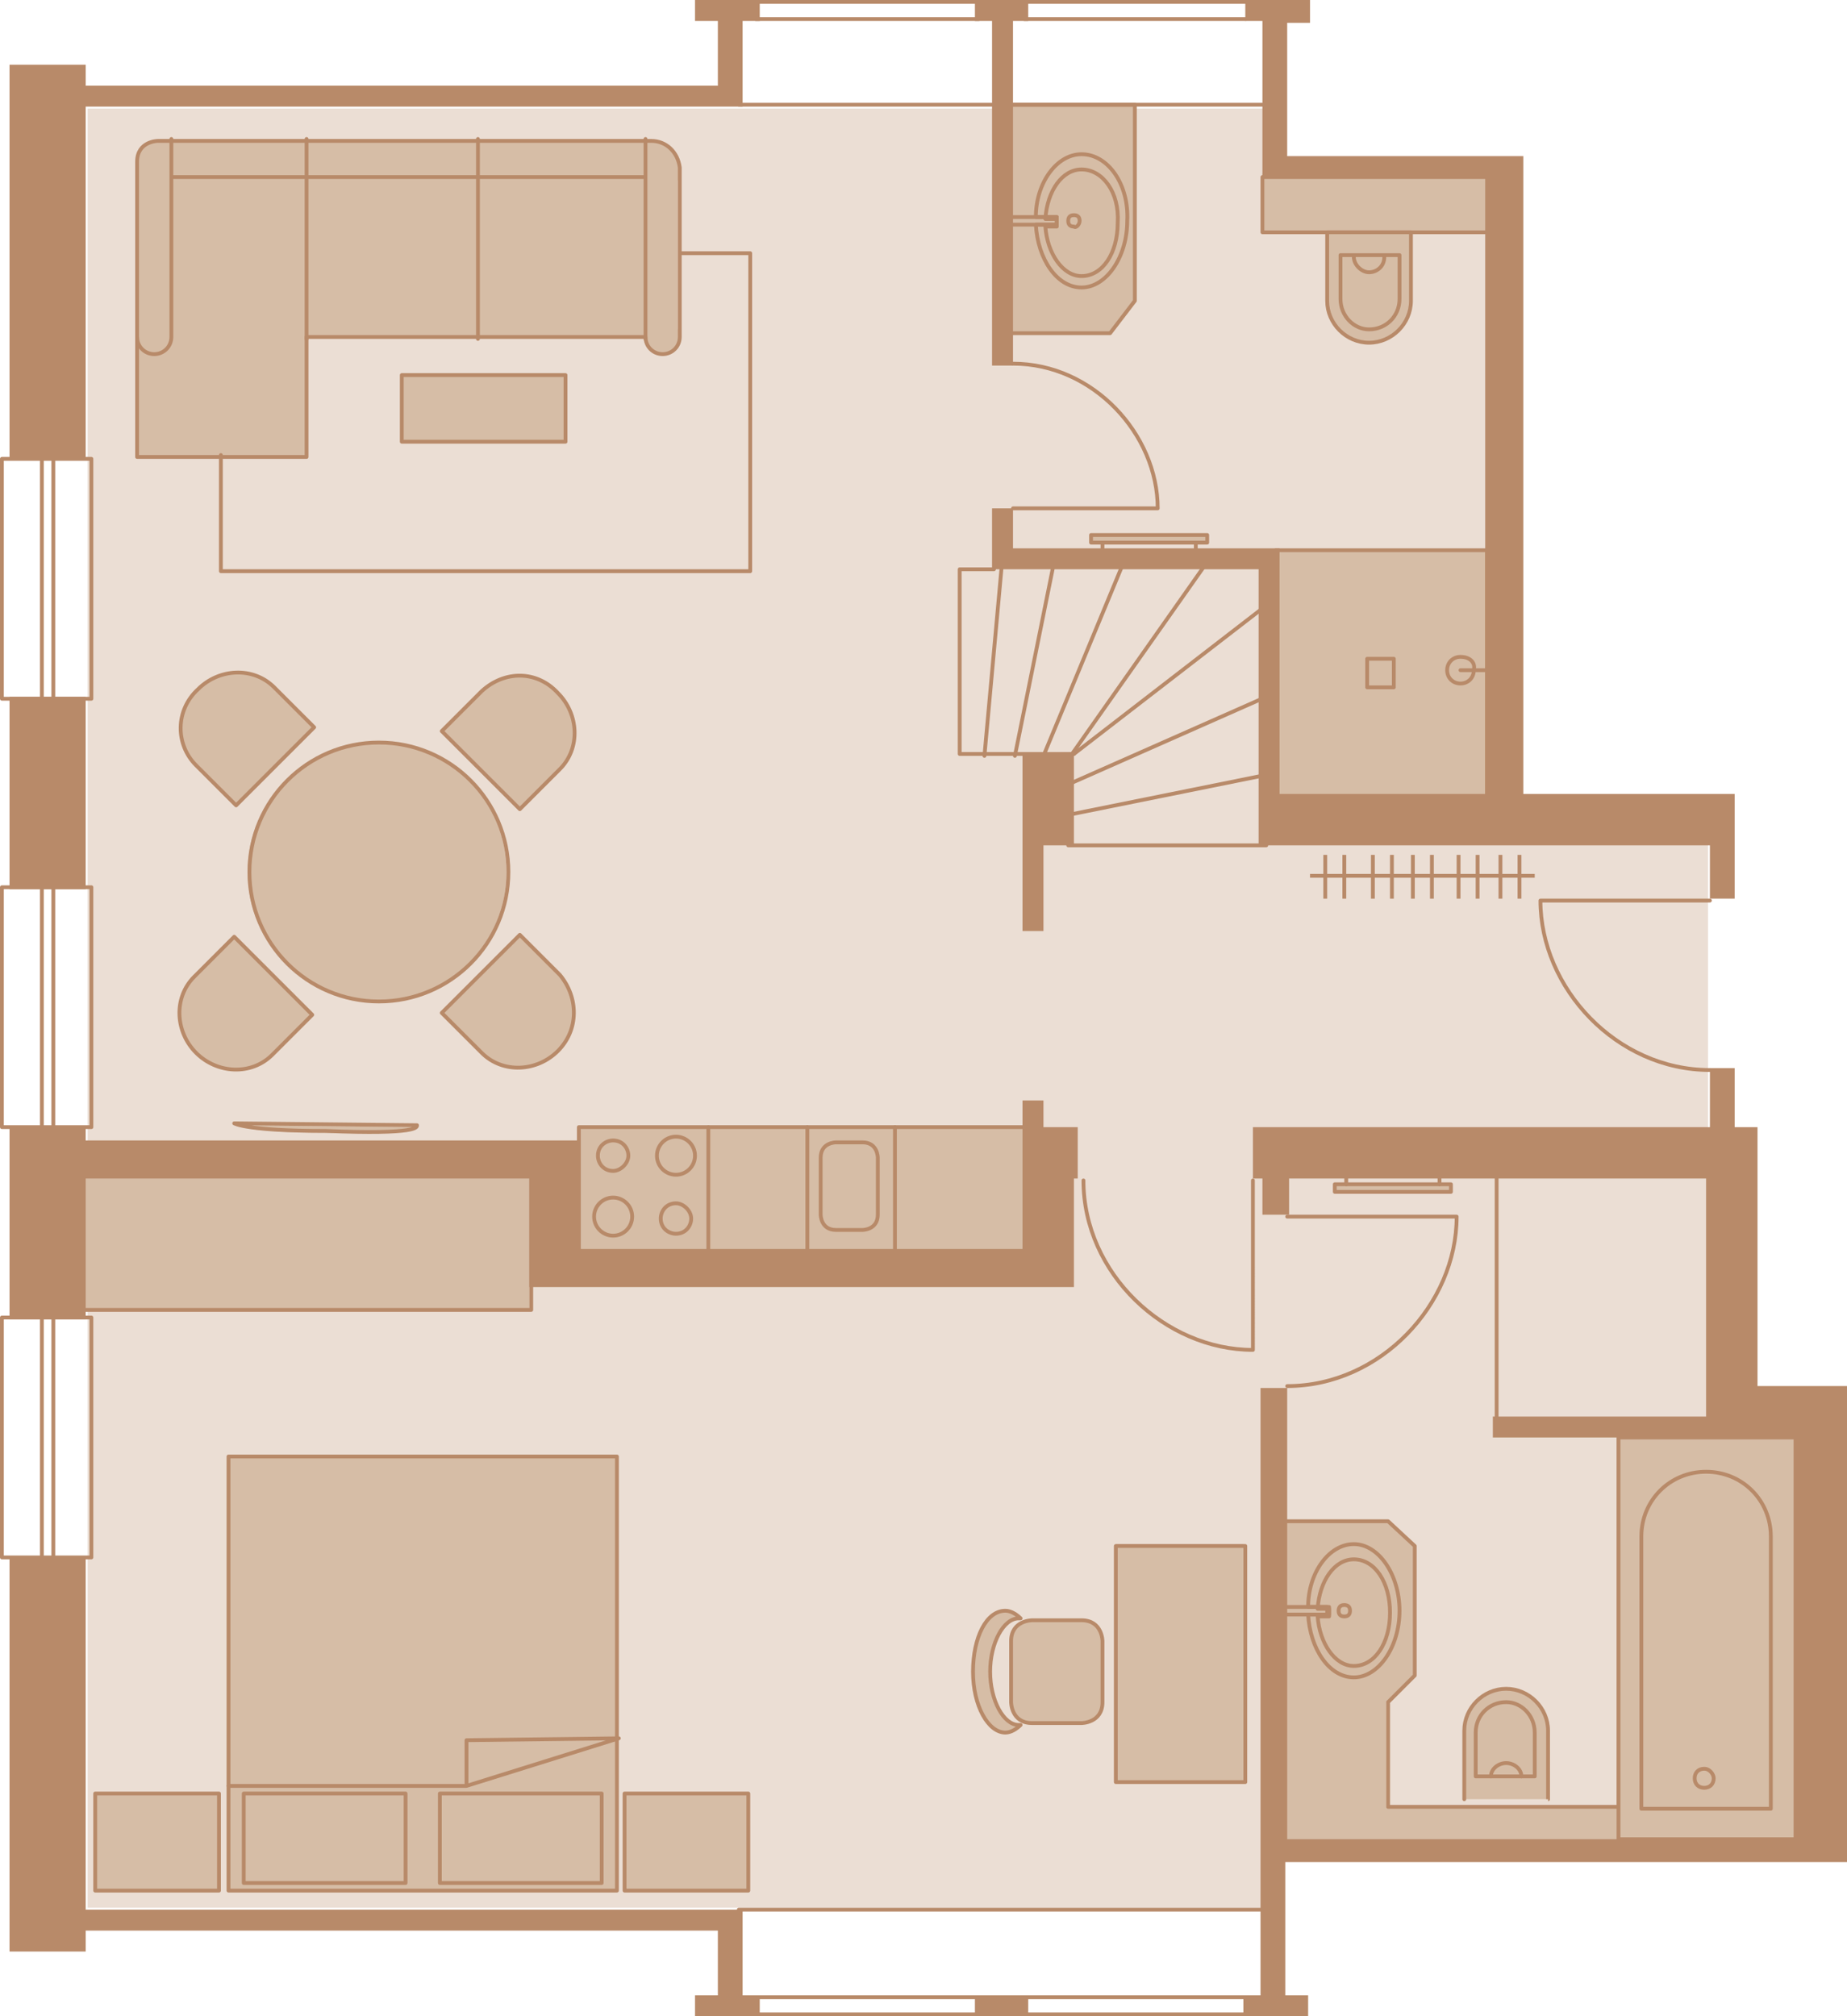 <?xml version="1.0" encoding="utf-8"?>
<!-- Generator: Adobe Illustrator 24.3.0, SVG Export Plug-In . SVG Version: 6.00 Build 0)  -->
<svg version="1.1" id="Ebene_1" xmlns="http://www.w3.org/2000/svg" xmlns:xlink="http://www.w3.org/1999/xlink" x="0px" y="0px"
	 viewBox="0 0 97 105.9" style="enable-background:new 0 0 97 105.9;" xml:space="preserve">
<style type="text/css">
	.st0{fill:#EBDED4;}
	.st1{fill:#D6BDA6;}
	.st2{fill:none;stroke:#B88A69;stroke-width:0.2;stroke-linecap:round;stroke-linejoin:round;}
	.st3{fill:none;stroke:#B88A69;stroke-width:0.2;}
	.st4{fill:#B88A69;}
</style>
<polygon class="st0" points="66.5,5.7 4.6,5.7 4.6,100.2 66.5,100.2 66.5,97.3 79,97.3 95.6,97.3 95.6,73.5 89.7,73.5 89.7,43.9 
	79,43.9 79,8.6 66.5,8.6 "/>
<path class="st1" d="M53.1,89.4c0,0,0,1.1,1.1,1.1h2.6c0,0,1.1,0,1.1-1.1v-3.2c0,0,0-1.1-1.1-1.1h-2.6c0,0-1.1,0-1.1,1.1V89.4z"/>
<path class="st1" d="M52.8,84.6c-1,0-1.7,1.4-1.7,3.2s0.8,3.2,1.7,3.2c0.3,0,0.6-0.2,0.8-0.4h-0.1c-0.8,0-1.5-1.3-1.5-2.8
	s0.7-2.8,1.5-2.8h0.1C53.4,84.8,53.1,84.6,52.8,84.6"/>
<rect x="12" y="76.5" class="st1" width="20.4" height="22.8"/>
<rect x="5" y="94.2" class="st1" width="6.5" height="5.1"/>
<rect x="32.8" y="94.2" class="st1" width="6.5" height="5.1"/>
<rect x="58.6" y="81.1" class="st1" width="6.7" height="12.5"/>
<rect x="4.2" y="61.7" class="st1" width="23.6" height="7.1"/>
<rect x="30.4" y="59.2" class="st1" width="23.6" height="7.1"/>
<path class="st1" d="M25.3,36.3l-2.1,2.1l4.1,4.1l2.1-2.1l0,0c1.1-1.1,1-2.9-0.1-4C28.2,35.2,26.5,35.2,25.3,36.3L25.3,36.3z"/>
<path class="st1" d="M10.3,40.2l2.1,2.1l4.1-4.1l-2.1-2.1l0,0c-1.1-1.1-2.9-1-4,0.1C9.2,37.3,9.2,39.1,10.3,40.2L10.3,40.2z"/>
<path class="st1" d="M14.3,55.4l2.1-2.1l-4.1-4.1l-2.1,2.1l0,0c-1.1,1.1-1,2.9,0.1,4S13.2,56.5,14.3,55.4L14.3,55.4z"/>
<path class="st1" d="M29.4,51.2l-2.1-2.1l-4.1,4.1l2.1,2.1l0,0c1.1,1.1,2.9,1,4-0.1S30.4,52.4,29.4,51.2L29.4,51.2z"/>
<path class="st1" d="M26.6,45.8c0-3.7-3-6.8-6.8-6.8c-3.7,0-6.8,3-6.8,6.8c0,3.7,3,6.8,6.8,6.8C23.6,52.6,26.6,49.5,26.6,45.8"/>
<path class="st1" d="M7.2,24h8.9V7.4H8.3c0,0-1.1,0-1.1,1.1C7.2,8.5,7.2,24,7.2,24z"/>
<rect x="21.1" y="19.7" class="st1" width="8.6" height="3.5"/>
<rect x="16.1" y="7.4" class="st1" width="8.9" height="10.3"/>
<rect x="25" y="7.4" class="st1" width="8.9" height="10.3"/>
<rect x="33.9" y="8.8" class="st1" width="1.7" height="8.9"/>
<path class="st1" d="M35.7,17.7c0-0.5-0.4-0.9-0.9-0.9s-0.9,0.4-0.9,0.9s0.4,0.9,0.9,0.9C35.3,18.6,35.7,18.2,35.7,17.7"/>
<path class="st1" d="M35.7,8.9c0-0.8-0.7-1.5-1.5-1.5s-1.5,0.7-1.5,1.5s0.7,1.5,1.5,1.5S35.7,9.8,35.7,8.9"/>
<rect x="84.9" y="75.3" class="st1" width="9.5" height="21.4"/>
<rect x="66.5" y="94.9" class="st1" width="19.1" height="1.8"/>
<rect x="67" y="89" class="st1" width="5.8" height="6.4"/>
<polyline class="st1" points="67.3,89.4 72.9,89.4 74.3,88 74.3,81.2 72.9,79.9 67.3,79.9 "/>
<path class="st1" d="M81.3,94.5v-3.6l0,0l0,0c0-1.2-1-2.2-2.2-2.2s-2.2,1-2.2,2.2l0,0l0,0v3.6C76.9,94.5,81.3,94.5,81.3,94.5z"/>
<path class="st1" d="M21.9,59.2l-9.5-0.1l0,0c0,0,0.6,0.4,4.8,0.4C22,59.6,21.9,59.2,21.9,59.2L21.9,59.2z"/>
<rect x="70.1" y="62.2" class="st1" width="6.1" height="0.4"/>
<rect x="67" y="28.9" class="st1" width="11.1" height="13"/>
<rect x="66.3" y="9.1" class="st1" width="12.6" height="3"/>
<path class="st1" d="M69.7,12.2v3.6l0,0l0,0c0,1.2,1,2.2,2.2,2.2s2.2-1,2.2-2.2l0,0l0,0v-3.6H69.7z"/>
<polygon class="st1" points="53,17.5 58.3,17.5 59.6,15.8 59.6,5.5 52.8,5.5 "/>
<rect x="57.3" y="28.1" class="st1" width="6.1" height="0.4"/>
<line class="st2" x1="39.7" y1="105.8" x2="51.4" y2="105.8"/>
<line class="st2" x1="53.7" y1="105.8" x2="65.9" y2="105.8"/>
<line class="st2" x1="39.7" y1="104.9" x2="51.4" y2="104.9"/>
<line class="st2" x1="38.8" y1="100.3" x2="66.9" y2="100.3"/>
<line class="st2" x1="53.7" y1="104.9" x2="65.9" y2="104.9"/>
<line class="st2" x1="2.2" y1="68.9" x2="2.2" y2="82.2"/>
<line class="st2" x1="2.2" y1="46.3" x2="2.2" y2="59.6"/>
<line class="st2" x1="2.2" y1="23.8" x2="2.2" y2="37.1"/>
<line class="st2" x1="2.8" y1="68.9" x2="2.8" y2="82.2"/>
<line class="st2" x1="2.8" y1="46.3" x2="2.8" y2="59.6"/>
<line class="st2" x1="2.8" y1="23.8" x2="2.8" y2="37.1"/>
<rect x="0.1" y="69.2" class="st2" width="4.7" height="12.6"/>
<rect x="0.1" y="46.6" class="st2" width="4.7" height="12.6"/>
<rect x="0.1" y="24.1" class="st2" width="4.7" height="12.6"/>
<line class="st2" x1="39.7" y1="1" x2="51.4" y2="1"/>
<line class="st2" x1="38.8" y1="5.5" x2="52.4" y2="5.5"/>
<line class="st2" x1="53" y1="5.5" x2="66.5" y2="5.5"/>
<line class="st2" x1="56.1" y1="44.4" x2="66.5" y2="44.4"/>
<line class="st2" x1="56.3" y1="39.6" x2="63.2" y2="29.8"/>
<line class="st2" x1="56.1" y1="42.8" x2="66.5" y2="40.7"/>
<line class="st2" x1="54.8" y1="39.7" x2="58.9" y2="29.8"/>
<line class="st2" x1="56.1" y1="41.2" x2="66.5" y2="36.6"/>
<line class="st2" x1="53.3" y1="39.7" x2="55.3" y2="29.8"/>
<line class="st2" x1="56.4" y1="39.6" x2="66.5" y2="31.8"/>
<line class="st2" x1="51.7" y1="39.7" x2="52.6" y2="29.8"/>
<line class="st2" x1="53.8" y1="1" x2="65.4" y2="1"/>
<line class="st2" x1="39.7" y1="0.1" x2="51.4" y2="0.1"/>
<line class="st2" x1="53.8" y1="0.1" x2="65.4" y2="0.1"/>
<rect x="12" y="76.5" class="st2" width="20.4" height="22.8"/>
<rect x="5" y="94.2" class="st2" width="6.5" height="5.1"/>
<rect x="32.8" y="94.2" class="st2" width="6.5" height="5.1"/>
<rect x="12.8" y="94.2" class="st2" width="8.5" height="4.7"/>
<rect x="23.1" y="94.2" class="st2" width="8.5" height="4.7"/>
<polyline class="st2" points="12,93.8 24.5,93.8 24.5,91.4 32.5,91.3 24.5,93.8 "/>
<rect x="58.6" y="81.2" class="st2" width="6.8" height="12.4"/>
<rect x="4.2" y="61.7" class="st2" width="23.7" height="7.1"/>
<rect x="30.4" y="59.2" class="st2" width="23.7" height="7.1"/>
<path class="st2" d="M25.3,36.3l-2.1,2.1l4.1,4.1l2.1-2.1l0,0c1.1-1.1,1-2.9-0.1-4C28.2,35.2,26.5,35.2,25.3,36.3L25.3,36.3z"/>
<path class="st2" d="M10.3,40.2l2.1,2.1l4.1-4.1l-2.1-2.1l0,0c-1.1-1.1-2.9-1-4,0.1C9.2,37.3,9.2,39.1,10.3,40.2L10.3,40.2z"/>
<path class="st2" d="M14.3,55.4l2.1-2.1l-4.1-4.1l-2.1,2.1l0,0c-1.1,1.1-1,2.9,0.1,4S13.2,56.5,14.3,55.4L14.3,55.4z"/>
<path class="st2" d="M29.4,51.2l-2.1-2.1l-4.1,4.1l2.1,2.1l0,0c1.1,1.1,2.9,1,4-0.1S30.4,52.4,29.4,51.2L29.4,51.2z"/>
<circle class="st2" cx="19.9" cy="45.8" r="6.8"/>
<circle class="st2" cx="32.2" cy="63.9" r="1"/>
<circle class="st2" cx="35.5" cy="60.7" r="1"/>
<path class="st2" d="M33,60.7c0-0.4-0.3-0.8-0.8-0.8c-0.4,0-0.8,0.3-0.8,0.8c0,0.4,0.3,0.8,0.8,0.8C32.6,61.5,33,61.1,33,60.7z"/>
<path class="st2" d="M36.3,64c0,0.4-0.3,0.8-0.8,0.8c-0.4,0-0.8-0.3-0.8-0.8c0-0.4,0.3-0.8,0.8-0.8C35.9,63.2,36.3,63.6,36.3,64z"/>
<line class="st2" x1="37.2" y1="59.2" x2="37.2" y2="66.6"/>
<line class="st2" x1="42.4" y1="59.2" x2="42.4" y2="66.6"/>
<line class="st2" x1="47" y1="59.2" x2="47" y2="66.6"/>
<path class="st2" d="M43.1,63.8c0,0,0,0.8,0.8,0.8h1.4c0,0,0.8,0,0.8-0.8v-3c0,0,0-0.8-0.8-0.8h-1.4c0,0-0.8,0-0.8,0.8V63.8z"/>
<rect x="21.1" y="19.7" class="st2" width="8.6" height="3.5"/>
<path class="st2" d="M33.9,7.4L33.9,7.4H25h-8.9H8.3c0,0-1.1,0-1.1,1.1V24h8.9v-6.3H25h8.9c0,0.5,0.4,0.9,0.9,0.9s0.9-0.4,0.9-0.9
	V8.8l0,0C35.6,8,35,7.4,34.2,7.4C34.1,7.4,34,7.4,33.9,7.4z"/>
<path class="st2" d="M7.2,17.7c0,0.5,0.4,0.9,0.9,0.9S9,18.2,9,17.7V7.3"/>
<line class="st2" x1="16.1" y1="17.8" x2="16.1" y2="7.3"/>
<line class="st2" x1="33.9" y1="17.8" x2="33.9" y2="7.3"/>
<line class="st2" x1="25.1" y1="17.8" x2="25.1" y2="7.3"/>
<line class="st2" x1="33.8" y1="9.3" x2="9.1" y2="9.3"/>
<polyline class="st2" points="11.6,23.9 11.6,30 39.4,30 39.4,13.3 35.8,13.3 "/>
<polyline class="st2" points="56.4,39.6 50.4,39.6 50.4,29.9 52.2,29.9 "/>
<rect x="85" y="75.5" class="st2" width="9.3" height="21.1"/>
<path class="st2" d="M92.9,95h-6.7V80.7l0,0l0,0c0-1.9,1.5-3.4,3.4-3.4s3.4,1.5,3.4,3.4l0,0l0,0V95H92.9z"/>
<path class="st2" d="M81.3,94.5v-3.6l0,0l0,0c0-1.2-1-2.2-2.2-2.2s-2.2,1-2.2,2.2l0,0l0,0v3.6C76.9,94.5,81.3,94.5,81.3,94.5z"/>
<path class="st2" d="M90,93.4c0,0.3-0.2,0.5-0.5,0.5S89,93.7,89,93.4c0-0.3,0.2-0.5,0.5-0.5S90,93.2,90,93.4z"/>
<line class="st2" x1="78.6" y1="74.7" x2="78.6" y2="61.6"/>
<polyline class="st2" points="84.9,94.9 72.9,94.9 72.9,89.4 74.3,88 74.3,81.2 72.9,79.9 67.3,79.9 "/>
<rect x="67.1" y="84.4" class="st2" width="2.6" height="0.4"/>
<path class="st2" d="M70.9,84.6c0-0.2-0.1-0.3-0.3-0.3c-0.2,0-0.3,0.1-0.3,0.3c0,0.2,0.1,0.3,0.3,0.3S70.9,84.8,70.9,84.6z"/>
<path class="st2" d="M71.1,81.1c-1.3,0-2.4,1.5-2.4,3.3h1.1v0.4h-1.1c0.1,1.8,1.1,3.3,2.4,3.3s2.4-1.6,2.4-3.5
	C73.5,82.7,72.4,81.1,71.1,81.1z"/>
<path class="st2" d="M71.1,81.9c-1,0-1.8,1.1-1.9,2.6h0.6v0.4h-0.6c0.1,1.4,0.9,2.6,1.9,2.6c1.1,0,1.9-1.2,1.9-2.8
	S72.2,81.9,71.1,81.9z"/>
<path class="st2" d="M79.1,89.4c-0.9,0-1.6,0.7-1.6,1.6l0,0v2.3h3.1V91C80.6,90.1,79.9,89.4,79.1,89.4z"/>
<path class="st2" d="M53.1,89.4c0,0,0,1.1,1.1,1.1h2.6c0,0,1.1,0,1.1-1.1v-3.2c0,0,0-1.1-1.1-1.1h-2.6c0,0-1.1,0-1.1,1.1V89.4z"/>
<path class="st2" d="M52.8,84.6c-1,0-1.7,1.4-1.7,3.2s0.8,3.2,1.7,3.2c0.3,0,0.6-0.2,0.8-0.4h-0.1c-0.8,0-1.5-1.3-1.5-2.8
	s0.7-2.8,1.5-2.8h0.1C53.4,84.8,53.1,84.6,52.8,84.6z"/>
<path class="st2" d="M21.9,59.1L12.3,59l0,0c0,0,0.6,0.4,4.8,0.4C22,59.6,21.9,59.2,21.9,59.1L21.9,59.1z"/>
<rect x="70.1" y="62.2" class="st2" width="6.1" height="0.4"/>
<rect x="67" y="28.9" class="st2" width="11.1" height="13"/>
<rect x="66.3" y="9.3" class="st2" width="12" height="2.9"/>
<path class="st2" d="M76.7,34.5c-0.4,0-0.7,0.3-0.7,0.7c0,0.4,0.3,0.7,0.7,0.7c0.4,0,0.7-0.3,0.7-0.7C77.5,34.8,77.2,34.5,76.7,34.5
	z"/>
<line class="st2" x1="76.7" y1="35.2" x2="78.3" y2="35.2"/>
<rect x="71.8" y="34.6" class="st2" width="1.4" height="1.5"/>
<path class="st2" d="M79.9,93.3c0-0.4-0.4-0.7-0.8-0.7s-0.8,0.3-0.8,0.7"/>
<path class="st2" d="M69.7,12.2v3.6l0,0l0,0c0,1.2,1,2.2,2.2,2.2s2.2-1,2.2-2.2l0,0l0,0v-3.6H69.7z"/>
<path class="st2" d="M71.9,17.3c0.9,0,1.6-0.7,1.6-1.6l0,0v-2.3h-3.1v2.3C70.4,16.6,71.1,17.3,71.9,17.3z"/>
<path class="st2" d="M71.1,13.5c0,0.4,0.4,0.8,0.8,0.8s0.8-0.3,0.8-0.8"/>
<rect x="52.9" y="11.4" class="st2" width="2.6" height="0.4"/>
<path class="st2" d="M56.7,11.6c0-0.2-0.1-0.3-0.3-0.3s-0.3,0.1-0.3,0.3c0,0.2,0.1,0.3,0.3,0.3C56.5,12,56.7,11.8,56.7,11.6z"/>
<path class="st2" d="M56.8,8.1c-1.3,0-2.4,1.5-2.4,3.3h1.1v0.4h-1.1c0.1,1.8,1.1,3.3,2.4,3.3c1.3,0,2.4-1.6,2.4-3.5
	C59.3,9.7,58.2,8.1,56.8,8.1z"/>
<path class="st2" d="M56.8,8.9c-1,0-1.8,1.1-1.9,2.6h0.6v0.4h-0.6c0.1,1.4,0.9,2.6,1.9,2.6c1.1,0,1.9-1.2,1.9-2.8
	C58.8,10.1,57.9,8.9,56.8,8.9z"/>
<polygon class="st2" points="53,17.5 58.3,17.5 59.6,15.8 59.6,5.5 52.8,5.5 "/>
<rect x="57.3" y="28.1" class="st2" width="6.1" height="0.4"/>
<path class="st2" d="M56.9,62c0,4.9,4.3,8.9,8.9,8.9V62"/>
<path class="st2" d="M67.6,72.8c4.9,0,8.9-4.3,8.9-8.9h-8.9"/>
<path class="st2" d="M89.8,56.2c-4.9,0-8.9-4.3-8.9-8.9h8.9"/>
<path class="st2" d="M53.2,19.1c4.2,0,7.6,3.7,7.6,7.6h-7.6"/>
<line class="st2" x1="70.7" y1="62.2" x2="70.7" y2="61.7"/>
<line class="st2" x1="75.6" y1="62.2" x2="75.6" y2="61.7"/>
<line class="st2" x1="57.9" y1="28.5" x2="57.9" y2="29.1"/>
<line class="st2" x1="62.8" y1="28.5" x2="62.8" y2="29.1"/>
<line class="st3" x1="69.6" y1="44.9" x2="69.6" y2="47.2"/>
<line class="st3" x1="74.2" y1="44.9" x2="74.2" y2="47.2"/>
<line class="st3" x1="72.1" y1="44.9" x2="72.1" y2="47.2"/>
<line class="st3" x1="76.6" y1="44.9" x2="76.6" y2="47.2"/>
<line class="st3" x1="78.8" y1="44.9" x2="78.8" y2="47.2"/>
<line class="st3" x1="70.6" y1="44.9" x2="70.6" y2="47.2"/>
<line class="st3" x1="75.2" y1="44.9" x2="75.2" y2="47.2"/>
<line class="st3" x1="73.1" y1="44.9" x2="73.1" y2="47.2"/>
<line class="st3" x1="77.6" y1="44.9" x2="77.6" y2="47.2"/>
<line class="st3" x1="79.8" y1="44.9" x2="79.8" y2="47.2"/>
<line class="st3" x1="80.6" y1="46" x2="68.8" y2="46"/>
<path class="st4" d="M51.2,104.8v1.1H54v-1.1H51.2z M4.5,90.1v-8.3h-4v15.1v5.6h4v-1.1h33.2v3.4h-1.2v1.1h3.4v-1.1H39v-4.5H4.5V90.1
	z M54.8,59.2v-1.4h-1.1v4.1l0,0v3.7H30.5v-5.7h-8.6H4.5v-0.7h-4v10.1h4v-7.4h16.3h7v5.7h2.7h23.2h2.7v-5.7h0.2v-2.7H54.8z
	 M91.1,59.2v-3.1h-1.3v3.1h-0.3H65.8v2.7h0.5v1.9h1.4v-1.9h21.9v12.5H78.4v1.1h11.1h2.7h2v21.1H67.6V72.9h-1.4v31.9h-0.9v1.1h3.4
	v-1.1h-1.2v-7h26.6l0,0H97v-25h-2.7l0,0h-2V59.2C92.3,59.2,91.1,59.2,91.1,59.2z M53.7,39.6v9.3h1.1v-4.5h1.6v-4.9L53.7,39.6
	L53.7,39.6z M4.5,46.7V36.6h-4v10.1H4.5z M39.9,1.1V0l-3.4,0v1.1h1.2v3.4H4.5V3.4h-4v5.9v14.8h4v-8V5.6H39V1.1H39.9z M54,1.1V0
	l-2.8,0v1.1h0.9v18.1h1.1V1.1C53.2,1.1,54,1.1,54,1.1z M68.8,1.1V0l-3.4,0v1.1h0.9v8.2H78v32.4H67.2V28.8h-14v-2.1h-1.1v3.2h14v14.5
	h23.7v2.8h1.3v-2.8l0,0v-2.7H80V9.3l0,0V8.2H67.6v-7h1.2V1.1z"/>
</svg>
